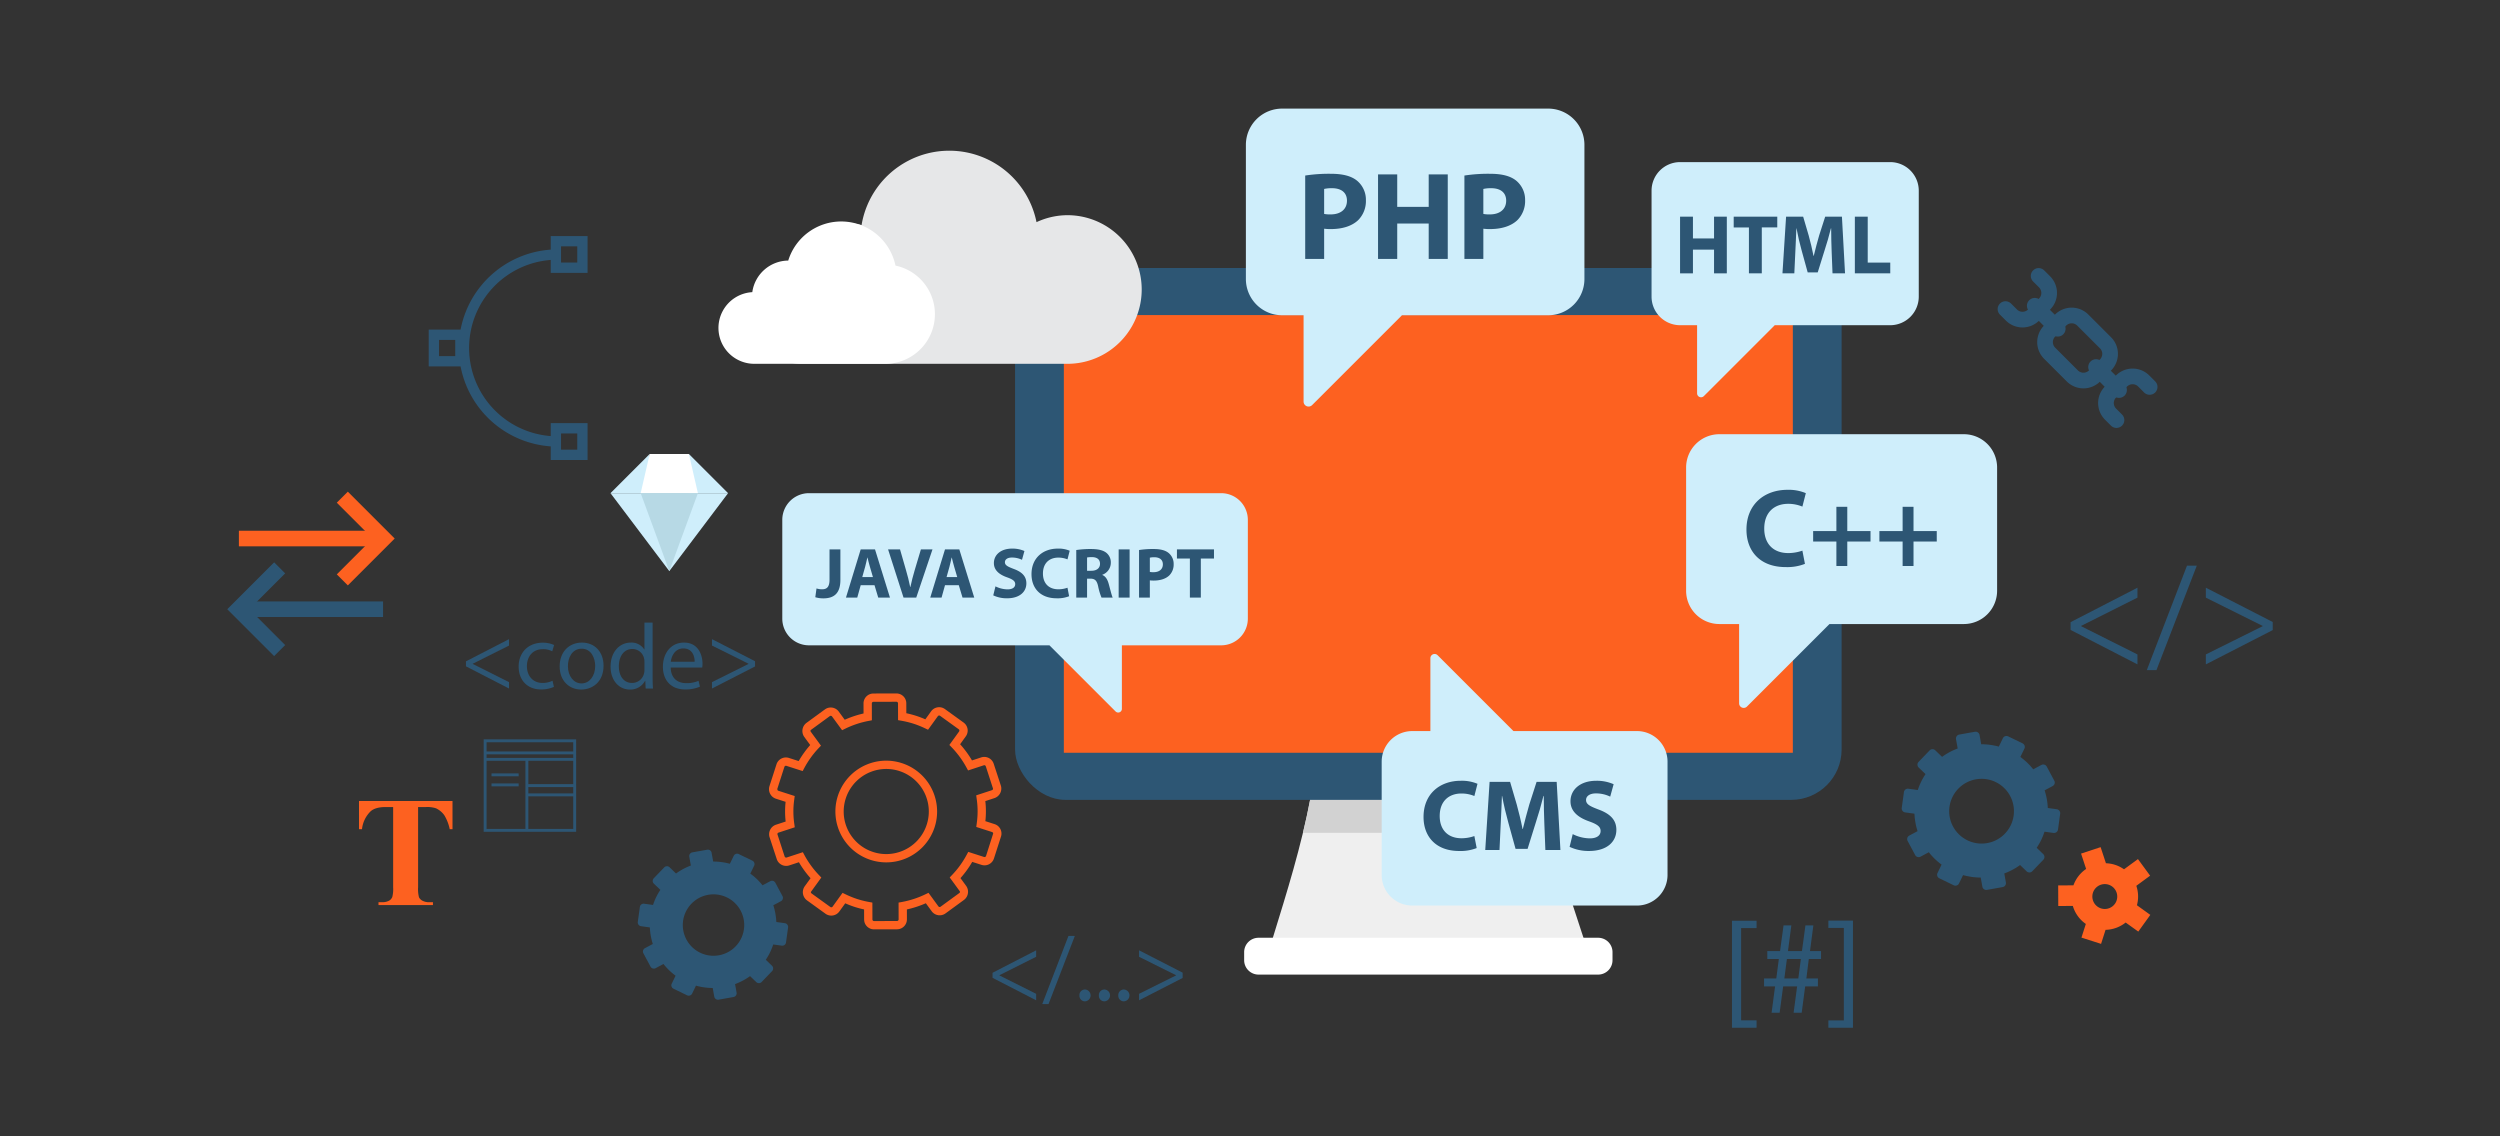 <?xml version="1.0" encoding="utf-8"?>
<svg xmlns="http://www.w3.org/2000/svg" viewBox="0 0 1100 500">
  <rect x="0" y="0" width="1100" height="500" fill="#333333" stroke="none"/>
  <defs>
    <style>.cls-1{isolation:isolate;}.cls-2{fill:#2d5674;}.cls-3{fill:#fd6120;}.cls-4{fill:#cfeefb;}.cls-5{fill:#fff;}.cls-6{fill:#b7d9e5;}.cls-7{fill:#efefef;}.cls-8{fill:#cecece;opacity:0.87;mix-blend-mode:multiply;}.cls-9{fill:#f5f5f5;}.cls-10{fill:#fdb;}.cls-11{fill:#e6e7e8;}</style>
  </defs>
  <g class="cls-1">
    <g id="Graphics">
      <path class="cls-2" d="M325.062,375.795a1.656,1.656,0,0,0-2.219.771l-1.699,3.49a28.206,28.206,0,0,0-7.346-.979l-.691-3.862a1.666,1.666,0,0,0-1.929-1.344l-6.546,1.169a1.665,1.665,0,0,0-1.347,1.936l.693,3.867a27.357,27.357,0,0,0-6.518,3.497l-2.841-2.733a1.663,1.663,0,0,0-2.354.044l-4.608,4.795a1.668,1.668,0,0,0,.046,2.356l2.857,2.742a26.82,26.82,0,0,0-1.818,3.138,27.733,27.733,0,0,0-1.408,3.499l-3.92-.545a1.663,1.663,0,0,0-1.871,1.422l-.912,6.593a1.663,1.663,0,0,0,1.417,1.874l3.891.538a27.75,27.75,0,0,0,1.296,7.288l-3.459,1.845a1.665,1.665,0,0,0-.682,2.252l3.138,5.866a1.659,1.659,0,0,0,2.248.682l3.453-1.845a26.834,26.834,0,0,0,5.328,5.158l-1.696,3.497a1.661,1.661,0,0,0,.771,2.224l5.986,2.903a1.661,1.661,0,0,0,2.219-.771L306.227,433.689a28.016,28.016,0,0,0,7.368,1.028l.68,3.794a1.668,1.668,0,0,0,1.931,1.344l6.546-1.172a1.663,1.663,0,0,0,1.346-1.931l-.669-3.749a27.774,27.774,0,0,0,6.597-3.515l2.735,2.636a1.67,1.67,0,0,0,2.356-.051l4.606-4.79a1.672,1.672,0,0,0-.044-2.356l-2.733-2.631a29.116,29.116,0,0,0,1.843-3.18,28.623,28.623,0,0,0,1.424-3.545l3.756.518a1.661,1.661,0,0,0,1.874-1.417l.91-6.593a1.667,1.667,0,0,0-1.42-1.878l-3.749-.516a27.832,27.832,0,0,0-1.324-7.364l3.349-1.792a1.663,1.663,0,0,0,.684-2.248l-3.14-5.871a1.657,1.657,0,0,0-2.248-.68l-3.395,1.814a27.413,27.413,0,0,0-2.449-2.713,28.885,28.885,0,0,0-2.926-2.445l1.685-3.466a1.666,1.666,0,0,0-.773-2.224Zm1.025,37.161a13.513,13.513,0,1,1-6.21-18.075A13.513,13.513,0,0,1,326.087,412.956Z"/>
      <path class="cls-2" d="M883.608,324.007a1.746,1.746,0,0,0-2.338.815l-1.792,3.681a29.633,29.633,0,0,0-7.747-1.034l-.726-4.07a1.762,1.762,0,0,0-2.035-1.42l-6.901,1.231a1.759,1.759,0,0,0-1.42,2.042l.731,4.077a28.822,28.822,0,0,0-6.87,3.687l-2.996-2.881a1.756,1.756,0,0,0-2.482.046l-4.859,5.058a1.753,1.753,0,0,0,.049,2.48l3.012,2.892a28.42,28.42,0,0,0-1.918,3.309,28.775,28.775,0,0,0-1.484,3.69l-4.133-.576a1.746,1.746,0,0,0-1.971,1.497l-.961,6.952a1.754,1.754,0,0,0,1.491,1.977l4.103.565a29.224,29.224,0,0,0,1.364,7.684l-3.645,1.944a1.756,1.756,0,0,0-.72,2.374l3.309,6.188a1.745,1.745,0,0,0,2.37.715l3.639-1.942a28.535,28.535,0,0,0,5.618,5.437l-1.787,3.689a1.748,1.748,0,0,0,.81,2.343l6.312,3.061a1.75,1.75,0,0,0,2.338-.81l1.781-3.663a29.567,29.567,0,0,0,7.769,1.083l.718,4a1.752,1.752,0,0,0,2.035,1.415l6.903-1.233a1.753,1.753,0,0,0,1.417-2.038l-.704-3.953a29.223,29.223,0,0,0,6.954-3.703l2.883,2.777a1.763,1.763,0,0,0,2.485-.051l4.857-5.051a1.763,1.763,0,0,0-.046-2.485l-2.881-2.773a30.8,30.8,0,0,0,1.944-3.353,30.306,30.306,0,0,0,1.499-3.738l3.962.545a1.75,1.75,0,0,0,1.973-1.495l.961-6.949a1.76,1.76,0,0,0-1.497-1.98l-3.953-.545a29.487,29.487,0,0,0-1.395-7.764l3.528-1.887a1.754,1.754,0,0,0,.722-2.37l-3.311-6.19a1.748,1.748,0,0,0-2.37-.718l-3.581,1.914a28.51,28.51,0,0,0-2.58-2.861,30.67,30.67,0,0,0-3.085-2.575l1.776-3.656a1.756,1.756,0,0,0-.813-2.343Zm1.081,39.18a14.245,14.245,0,1,1-6.546-19.059A14.247,14.247,0,0,1,884.689,363.187Z"/>
      <path class="cls-3" d="M440.648,366.764a4.26,4.26,0,0,1-.21,1.333l-3.1,9.633a4.36,4.36,0,0,1-5.481,2.81l-4.075-1.309a43.841,43.841,0,0,1-5.171,7.142l2.531,3.464a4.479,4.479,0,0,1-.943,6.09l-8.17,5.968a4.361,4.361,0,0,1-6.09-.948l-2.571-3.519a44.367,44.367,0,0,1-8.336,2.726l.011,4.367a4.372,4.372,0,0,1-4.338,4.372l-10.123.024a4.351,4.351,0,0,1-4.367-4.345l-.013-4.414c-1.42-.31-2.797-.675-4.11-1.098a41.822,41.822,0,0,1-4.186-1.608l-2.607,3.61a4.361,4.361,0,0,1-6.081.979l-8.203-5.924a4.477,4.477,0,0,1-.983-6.081l2.615-3.621a43.806,43.806,0,0,1-5.125-7.031l-4.256,1.395a4.368,4.368,0,0,1-5.497-2.777l-3.154-9.62a4.432,4.432,0,0,1,2.782-5.499l4.294-1.406a39.178,39.178,0,0,1-.022-8.675l-4.303-1.384a4.433,4.433,0,0,1-2.815-5.479l3.102-9.634a4.358,4.358,0,0,1,5.481-2.812l4.281,1.38a44.053,44.053,0,0,1,5.076-7.06l-2.642-3.614a4.479,4.479,0,0,1,.943-6.09l8.17-5.968a4.362,4.362,0,0,1,6.088.945L371.683,316.69a44.442,44.442,0,0,1,8.276-2.759l-.011-4.42a4.367,4.367,0,0,1,4.343-4.367l10.118-.027a4.355,4.355,0,0,1,4.367,4.347l.011,4.356a44.384,44.384,0,0,1,4.363,1.156,41.511,41.511,0,0,1,3.995,1.528l2.549-3.532a4.356,4.356,0,0,1,6.081-.977l8.203,5.924a4.355,4.355,0,0,1,1.803,3.528h0a4.306,4.306,0,0,1-.824,2.547l-2.502,3.47a43.98,43.98,0,0,1,5.22,7.12l4.05-1.326a4.368,4.368,0,0,1,5.497,2.777l3.154,9.62a4.421,4.421,0,0,1-2.779,5.497l-4.053,1.329a40.034,40.034,0,0,1,.02,8.83l4.062,1.307A4.346,4.346,0,0,1,440.648,366.764ZM417.871,386.08l1.059-1.105a40.211,40.211,0,0,0,6.378-8.805l.722-1.34,6.947,2.235a.704.704,0,0,0,.886-.456l3.131-9.844a.71.71,0,0,0-.489-.671l-6.947-2.235.202-1.513a37.603,37.603,0,0,0-.022-10.889l-.204-1.508,6.923-2.27a.702.702,0,0,0,.483-.669l-3.189-9.833a.703.703,0,0,0-.886-.447l-6.918,2.266-.726-1.338a40.587,40.587,0,0,0-6.436-8.779l-1.063-1.096,4.274-5.924a.691.691,0,0,0,.133-.412h0a.696.696,0,0,0-.288-.567l-8.203-5.924a.7.7,0,0,0-.522-.126.714.714,0,0,0-.459.283l-4.314,5.971-1.369-.647a41.017,41.017,0,0,0-4.943-1.984,40.357,40.357,0,0,0-5.379-1.322l-1.506-.268-.022-7.39a.7.7,0,0,0-.702-.702l-10.118.027a.707.707,0,0,0-.702.702l.022,7.425-1.493.288a40.643,40.643,0,0,0-10.231,3.41l-1.373.669-4.427-6.05a.703.703,0,0,0-.983-.151l-8.165,5.968c-.507.372-.381.666-.151.985l4.425,6.05-1.05,1.105a40.434,40.434,0,0,0-6.283,8.732l-.718,1.344-7.157-2.303a.684.684,0,0,0-.536.042.716.716,0,0,0-.35.412l-3.1,9.631c-.027.467.117.773.456.884l7.186,2.312-.204,1.513a37.352,37.352,0,0,0,.024,10.736l.204,1.506-7.164,2.35a.7.7,0,0,0-.483.664l3.191,9.837a.707.707,0,0,0,.886.447l7.129-2.336.724,1.342a40.413,40.413,0,0,0,6.343,8.699l1.056,1.101-4.387,6.063c-.224.312-.354.607.159.981l8.203,5.922a.703.703,0,0,0,.983-.157l4.378-6.061,1.375.658a41.328,41.328,0,0,0,5.116,2.066,40.384,40.384,0,0,0,5.147,1.278l1.49.275.024,7.428a.699.699,0,0,0,.7.7l10.123-.024a.711.711,0,0,0,.7-.702l-.02-7.397,1.499-.275a40.695,40.695,0,0,0,10.298-3.371l1.371-.656,4.352,5.953a.685.685,0,0,0,.459.279.698.698,0,0,0,.522-.126l8.167-5.968c.512-.372.381-.673.153-.983Zm-5.543-29.011a22.377,22.377,0,1,1-22.376-22.378A22.4,22.4,0,0,1,412.328,357.069Zm-41.103,0a18.725,18.725,0,1,0,18.727-18.727A18.748,18.748,0,0,0,371.225,357.069Z"/>
      <path class="cls-2" d="M212.816,325.316v40.682h40.68V325.316Zm19.654,20.979h19.747v2.804H232.47ZM214.093,333.481v-1.57h38.124V333.481Zm0,1.28h17.094v29.957H214.093Zm18.377,29.957V350.378h19.747v14.339Zm19.747-19.703H232.47V334.761h19.747Zm-38.124-14.384v-4.037h38.124v4.037Z"/>
      <rect class="cls-2" height="1.28" width="11.939" x="216.266" y="340.293"/>
      <rect class="cls-2" height="1.28" width="11.939" x="216.266" y="344.709"/>
      <path class="cls-3" d="M199.103,352.447v12.408h-1.225a19.194,19.194,0,0,0-2.387-6.163,9.551,9.551,0,0,0-3.61-3.021,12.215,12.215,0,0,0-4.491-.571h-3.428v35.301a14.325,14.325,0,0,0,.39,4.389,3.422,3.422,0,0,0,1.528,1.528,6.224,6.224,0,0,0,3.103.656h1.51v1.264H166.537V396.973h1.511a6.257,6.257,0,0,0,3.182-.696,3.212,3.212,0,0,0,1.386-1.632,14.008,14.008,0,0,0,.368-4.245V355.1h-3.306q-4.611,0-6.693,1.96a12.922,12.922,0,0,0-3.712,7.795h-1.307V352.447Z"/>
      <polygon class="cls-3" points="153.044 257.576 148.194 252.726 163.966 236.956 148.194 221.181 153.044 216.331 173.664 236.956 153.044 257.576"/>
      <rect class="cls-3" height="6.859" width="63.7" x="105.114" y="233.526"/>
      <polygon class="cls-2" points="120.624 288.68 100 268.055 120.624 247.431 125.472 252.281 109.7 268.055 125.472 283.83 120.624 288.68"/>
      <rect class="cls-2" height="6.861" width="63.7" x="104.85" y="264.625"/>
      <polygon class="cls-4" points="285.864 216.994 268.619 216.994 285.864 199.749 285.864 216.994"/>
      <polygon class="cls-4" points="320.356 216.994 303.111 216.994 303.111 199.749 320.356 216.994"/>
      <polygon class="cls-4" points="294.49 251.289 268.619 216.994 320.356 216.994 294.49 251.289"/>
      <polygon class="cls-5" points="307.077 216.994 281.898 216.994 285.864 199.749 303.111 199.749 307.077 216.994"/>
      <polygon class="cls-6" points="294.49 251.289 281.898 216.994 307.077 216.994 294.49 251.289"/>
      <path class="cls-2" d="M258.529,120.059V103.855H242.327v5.984a43.468,43.468,0,0,0-39.67,35.183H188.637v16.204h14.021a43.468,43.468,0,0,0,39.67,35.181v5.986h16.202V186.189H242.327v5.683a38.86,38.86,0,0,1,0-77.497v5.685Zm-11.667,70.665h7.131v7.133h-7.131Zm-46.559-34.034h-7.131V149.557h7.131Zm46.559-48.3h7.131v7.133h-7.131Z"/>
      <path class="cls-2" d="M909.401,167.861l-10.005-10.005a10.362,10.362,0,0,1,0-14.63l4.839-4.841a10.354,10.354,0,0,1,14.625.004l10.008,10.008a10.356,10.356,0,0,1-.002,14.625l-4.835,4.839A10.361,10.361,0,0,1,909.401,167.861Zm4.582-24.595a3.444,3.444,0,0,0-4.868-.002L904.272,148.1a3.453,3.453,0,0,0,0,4.877L914.276,162.982a3.45,3.45,0,0,0,4.874,0l4.841-4.841a3.449,3.449,0,0,0-.002-4.87Z"/>
      <path class="cls-2" d="M933.689,187.272a3.445,3.445,0,0,0,.005-4.872l-2.616-2.615a3.455,3.455,0,0,1,0-4.877l4.837-4.837a3.45,3.45,0,0,1,4.874.002l2.615,2.613a3.449,3.449,0,1,0,4.879-4.877l-2.616-2.615a10.354,10.354,0,0,0-14.625-.002L926.201,170.031a10.351,10.351,0,0,0,.002,14.627l2.615,2.616A3.437,3.437,0,0,0,933.689,187.272Z"/>
      <path class="cls-2" d="M879.98,133.564a3.451,3.451,0,0,1,4.879-.002l2.609,2.611a3.449,3.449,0,0,0,4.877,0l4.843-4.837a3.451,3.451,0,0,0-.007-4.87l-2.613-2.615a3.449,3.449,0,1,1,4.877-4.879l2.615,2.615a10.355,10.355,0,0,1,0,14.623l-4.837,4.841a10.356,10.356,0,0,1-14.632,0l-2.611-2.611A3.445,3.445,0,0,1,879.98,133.564Z"/>
      <path class="cls-2" d="M907.847,147.081a3.448,3.448,0,0,1-4.877,0l-10.103-10.103a3.448,3.448,0,0,1,4.877-4.876l10.105,10.11A3.443,3.443,0,0,1,907.847,147.081Z"/>
      <path class="cls-2" d="M934.816,174.057a3.445,3.445,0,0,1-4.872-.002l-10.107-10.108a3.448,3.448,0,0,1,4.877-4.877l10.103,10.108A3.451,3.451,0,0,1,934.816,174.057Z"/>
      <path class="cls-7" d="M698.834,418.938H558.103l2.106-6.825c11.693-37.916,26.117-83.167,17.497-123.543l-.629-2.943H679.857l-.913,3.845c-9.363,39.466,5.005,84.657,17.272,121.588Z"/>
      <path class="cls-8" d="M682.811,366.427a239.916,239.916,0,0,1-6.097-34.193H579.388a260.573,260.573,0,0,1-6.095,34.193Z"/>
      <rect class="cls-2" height="234.022" rx="22.137" width="363.68" x="446.628" y="117.913"/>
      <rect class="cls-3" height="192.581" width="320.757" x="468.091" y="138.633"/>
      <path class="cls-5" d="M709.506,422.496a6.326,6.326,0,0,1-6.327,6.325H553.754a6.326,6.326,0,0,1-6.325-6.325v-3.559a6.325,6.325,0,0,1,6.325-6.323H703.179a6.326,6.326,0,0,1,6.327,6.323Z"/>
      <path class="cls-9" d="M634.265,341.985a5.798,5.798,0,1,1-5.798-5.798A5.798,5.798,0,0,1,634.265,341.985Z"/>
      <path class="cls-10" d="M631.893,126.94a3.425,3.425,0,1,1-3.426-3.426A3.424,3.424,0,0,1,631.893,126.94Z"/>
      <path class="cls-2" d="M436.728,428.02l19.181-9.879v2.853l-16.164,8.101v.084l16.164,8.101v2.852l-19.181-9.881Z"/>
      <path class="cls-2" d="M458.588,441.783l11.531-29.968h2.808L461.357,441.783Z"/>
      <path class="cls-2" d="M474.95,437.979a2.442,2.442,0,0,1,2.48-2.6,2.609,2.609,0,0,1-.042,5.209A2.436,2.436,0,0,1,474.95,437.979Z"/>
      <path class="cls-2" d="M483.503,437.979a2.44,2.44,0,0,1,2.478-2.6,2.609,2.609,0,0,1-.04,5.209A2.436,2.436,0,0,1,483.503,437.979Z"/>
      <path class="cls-2" d="M492.055,437.979a2.442,2.442,0,0,1,2.48-2.6,2.609,2.609,0,0,1-.04,5.209A2.438,2.438,0,0,1,492.055,437.979Z"/>
      <path class="cls-2" d="M520.364,430.294l-19.178,9.837v-2.852l16.286-8.101v-.084l-16.286-8.101v-2.853l19.178,9.837Z"/>
      <path class="cls-2" d="M911.058,273.747l29.421-15.154v4.374l-24.792,12.428v.128l24.792,12.428v4.374L911.058,277.169Z"/>
      <path class="cls-2" d="M944.589,294.861l17.69-45.97h4.31l-17.752,45.97Z"/>
      <path class="cls-2" d="M1000,277.235l-29.423,15.09V287.951l24.983-12.428v-.128L970.577,262.966v-4.374L1000,273.683Z"/>
      <path class="cls-2" d="M762.071,452.212v-47.102h10.814v3.251h-6.794v40.6h6.794v3.251Z"/>
      <path class="cls-2" d="M779.502,445.592l1.535-11.585h-4.848V430.522h5.379l1.123-8.568H777.611v-3.488h5.612l1.537-11.286H788.188l-1.479,11.286h6.148l1.537-11.286h3.486l-1.477,11.286h4.848v3.488H795.87l-1.065,8.568h5.085v3.486h-5.616l-1.535,11.585h-3.548l1.539-11.585H784.582l-1.537,11.585Zm11.759-15.07,1.121-8.568h-6.143l-1.125,8.568Z"/>
      <path class="cls-2" d="M815.303,405.052v47.16H804.489v-3.251H811.286V408.303h-6.797v-3.251Z"/>
      <path class="cls-2" d="M205.022,290.987l18.946-9.76v2.817l-15.965,8.004v.082l15.965,8.004v2.817L205.022,293.191Z"/>
      <path class="cls-2" d="M243.722,302.215a13.244,13.244,0,0,1-5.676,1.143c-5.962,0-9.839-4.042-9.839-10.085,0-6.083,4.163-10.493,10.614-10.493a12.03,12.03,0,0,1,4.983,1.021l-.817,2.777a8.318,8.318,0,0,0-4.166-.939c-4.531,0-6.98,3.346-6.98,7.472,0,4.573,2.939,7.39,6.859,7.39a10.195,10.195,0,0,0,4.409-.981Z"/>
      <path class="cls-2" d="M265.561,292.905c0,7.311-5.065,10.495-9.842,10.495-5.348,0-9.472-3.92-9.472-10.167,0-6.615,4.327-10.495,9.799-10.495C261.72,282.738,265.561,286.864,265.561,292.905Zm-15.679.206c0,4.327,2.489,7.594,6.002,7.594,3.43,0,6.002-3.227,6.002-7.676,0-3.348-1.674-7.596-5.92-7.596C251.717,285.433,249.881,289.353,249.881,293.111Z"/>
      <path class="cls-2" d="M287.153,273.959V297.846c0,1.756.04,3.758.164,5.105h-3.227l-.164-3.43h-.082a7.306,7.306,0,0,1-6.737,3.88c-4.777,0-8.451-4.044-8.451-10.045-.042-6.573,4.042-10.617,8.861-10.617a6.604,6.604,0,0,1,5.959,3.023h.082V273.959Zm-3.594,17.272a6.388,6.388,0,0,0-.162-1.511,5.286,5.286,0,0,0-5.187-4.163c-3.716,0-5.92,3.266-5.92,7.634,0,4.002,1.96,7.31,5.838,7.31a5.402,5.402,0,0,0,5.268-4.287,6.282,6.282,0,0,0,.162-1.552Z"/>
      <path class="cls-2" d="M295.108,293.723c.082,4.859,3.187,6.861,6.779,6.861a13.004,13.004,0,0,0,5.472-1.021l.611,2.571a16.01,16.01,0,0,1-6.573,1.225c-6.083,0-9.718-4.002-9.718-9.961,0-5.962,3.51-10.659,9.268-10.659,6.451,0,8.165,5.676,8.165,9.31a13.319,13.319,0,0,1-.122,1.674Zm10.535-2.571c.042-2.288-.939-5.84-4.981-5.84-3.634,0-5.226,3.349-5.512,5.84Z"/>
      <path class="cls-2" d="M332.217,293.233l-18.946,9.717v-2.817l16.087-8.004v-.082l-16.087-8.004v-2.817l18.946,9.718Z"/>
      <path class="cls-4" d="M681.203,47.788H564.134a15.942,15.942,0,0,0-15.943,15.943v59.039a15.943,15.943,0,0,0,15.943,15.943h9.441v37.974a2.2,2.2,0,0,0,3.756,1.557l39.531-39.53h64.343a15.943,15.943,0,0,0,15.943-15.943V63.731A15.942,15.942,0,0,0,681.203,47.788Z"/>
      <path class="cls-2" d="M574.29,77.238a68.885,68.885,0,0,1,11.365-.773c5.189,0,8.883.992,11.365,2.978a10.863,10.863,0,0,1,3.978,8.608,11.906,11.906,0,0,1-3.424,8.832c-2.872,2.695-7.115,3.913-12.085,3.913a21.425,21.425,0,0,1-2.866-.164V113.929h-8.333Zm8.333,16.884a12.923,12.923,0,0,0,2.81.222c4.471,0,7.23-2.263,7.23-6.068,0-3.426-2.372-5.466-6.566-5.466a14.385,14.385,0,0,0-3.475.33Z"/>
      <path class="cls-2" d="M614.779,76.739V91.028H628.627V76.739h8.387V113.929H628.627V98.369H614.779V113.929h-8.442V76.739Z"/>
      <path class="cls-2" d="M644.341,77.238a68.898,68.898,0,0,1,11.367-.773c5.187,0,8.88.992,11.365,2.978a10.882,10.882,0,0,1,3.975,8.608A11.905,11.905,0,0,1,667.628,96.883c-2.866,2.695-7.12,3.913-12.083,3.913a21.505,21.505,0,0,1-2.872-.164V113.929h-8.331Zm8.331,16.884a12.969,12.969,0,0,0,2.812.222c4.471,0,7.231-2.263,7.231-6.068,0-3.426-2.37-5.466-6.569-5.466a14.441,14.441,0,0,0-3.475.33Z"/>
      <path class="cls-4" d="M831.676,71.325H739.268A12.583,12.583,0,0,0,726.684,83.908v46.602a12.583,12.583,0,0,0,12.583,12.583h7.454V173.067a1.736,1.736,0,0,0,2.963,1.229l31.203-31.204h50.787a12.583,12.583,0,0,0,12.583-12.583V83.908A12.583,12.583,0,0,0,831.676,71.325Z"/>
      <path class="cls-2" d="M744.893,95.333v9.585h9.288v-9.585h5.621v24.943h-5.621V109.841h-9.288v10.435h-5.665V95.333Z"/>
      <path class="cls-2" d="M769.528,100.07h-6.699V95.333h19.169v4.737h-6.81v20.206h-5.66Z"/>
      <path class="cls-2" d="M805.931,110.727c-.111-2.994-.219-6.622-.219-10.249H805.599c-.777,3.183-1.814,6.737-2.775,9.658l-3.032,9.733H795.388l-2.664-9.66c-.817-2.923-1.668-6.476-2.259-9.731h-.071c-.151,3.369-.261,7.215-.447,10.322l-.443,9.476h-5.22l1.592-24.943h7.512l2.445,8.327c.775,2.888,1.55,5.995,2.108,8.916h.111c.7-2.883,1.552-6.176,2.367-8.953l2.664-8.289h7.364l1.366,24.943h-5.51Z"/>
      <path class="cls-2" d="M816.136,95.333h5.66v20.204h9.917v4.739H816.136Z"/>
      <path class="cls-4" d="M864.08,191.048H756.535a14.648,14.648,0,0,0-14.645,14.647v54.235a14.648,14.648,0,0,0,14.645,14.647h8.672v34.882a2.022,2.022,0,0,0,3.45,1.433l36.315-36.315h59.107A14.648,14.648,0,0,0,878.727,259.93V205.695A14.648,14.648,0,0,0,864.08,191.048Z"/>
      <path class="cls-2" d="M794.174,248.097a21.148,21.148,0,0,1-8.462,1.42c-11.396,0-17.27-7.091-17.27-16.483,0-11.25,8.023-17.515,18.002-17.515a19.437,19.437,0,0,1,8.121,1.468l-1.515,5.919a16.147,16.147,0,0,0-6.265-1.225c-5.917,0-10.517,3.572-10.517,10.913,0,6.604,3.918,10.758,10.568,10.758a18.727,18.727,0,0,0,6.214-1.074Z"/>
      <path class="cls-2" d="M812.805,223.004V233.674h10.223v4.597H812.805V249.03h-4.794v-10.759H797.784V233.674h10.227V223.004Z"/>
      <path class="cls-2" d="M841.949,223.004V233.674H852.174v4.597H841.949V249.03h-4.795v-10.759H826.934V233.674h10.22V223.004Z"/>
      <path class="cls-4" d="M720.251,398.446H621.401a13.462,13.462,0,0,1-13.462-13.465v-49.848a13.462,13.462,0,0,1,13.462-13.462H629.371V289.608a1.859,1.859,0,0,1,3.171-1.318l33.38,33.38h54.328a13.463,13.463,0,0,1,13.462,13.462v49.848A13.464,13.464,0,0,1,720.251,398.446Z"/>
      <path class="cls-2" d="M649.738,373.147a19.276,19.276,0,0,1-7.687,1.287c-10.358,0-15.695-6.444-15.695-14.975,0-10.229,7.293-15.921,16.361-15.921a17.707,17.707,0,0,1,7.379,1.333l-1.377,5.384a14.621,14.621,0,0,0-5.692-1.114c-5.379,0-9.558,3.244-9.558,9.915,0,6.001,3.556,9.777,9.605,9.777a17.012,17.012,0,0,0,5.645-.974Z"/>
      <path class="cls-2" d="M679.516,362.523c-.131-3.601-.266-7.957-.266-12.315H679.115c-.932,3.825-2.177,8.092-3.331,11.602l-3.645,11.691H666.848l-3.2-11.604c-.981-3.508-2.004-7.775-2.713-11.689h-.086c-.179,4.046-.312,8.668-.536,12.404l-.534,11.381h-6.269l1.911-29.963h9.024l2.934,10.003c.935,3.466,1.867,7.2,2.536,10.712h.131c.848-3.466,1.869-7.423,2.846-10.758l3.205-9.957h8.845l1.643,29.963h-6.622Z"/>
      <path class="cls-2" d="M691.997,367.012a17.271,17.271,0,0,0,7.512,1.867c3.112,0,4.757-1.289,4.757-3.244,0-1.869-1.422-2.934-5.023-4.225-4.981-1.734-8.227-4.489-8.227-8.845,0-5.109,4.27-9.027,11.336-9.027a18.346,18.346,0,0,1,7.647,1.515l-1.511,5.466a14.279,14.279,0,0,0-6.267-1.422c-2.937,0-4.358,1.333-4.358,2.888,0,1.913,1.69,2.759,5.556,4.225,5.293,1.953,7.78,4.713,7.78,8.936,0,5.021-3.867,9.288-12.094,9.288a19.581,19.581,0,0,1-8.486-1.82Z"/>
      <path class="cls-4" d="M355.944,216.994h181.366a11.74,11.74,0,0,1,11.739,11.74v43.468a11.74,11.74,0,0,1-11.739,11.74H493.628v27.957a1.621,1.621,0,0,1-2.766,1.147l-29.104-29.104H355.944a11.74,11.74,0,0,1-11.737-11.74V228.733A11.74,11.74,0,0,1,355.944,216.994Z"/>
      <path class="cls-2" d="M364.991,241.728h4.783v13.405c0,6.044-2.897,8.152-7.554,8.152a12.428,12.428,0,0,1-3.493-.505l.536-3.869a7.902,7.902,0,0,0,2.454.376c2.013,0,3.273-.91,3.273-4.217Z"/>
      <path class="cls-2" d="M378.708,257.494l-1.513,5.443H372.224l6.484-21.209h6.292l6.58,21.209h-5.16l-1.637-5.443Zm5.379-3.586-1.32-4.5c-.379-1.262-.757-2.835-1.072-4.093h-.062c-.314,1.258-.629,2.863-.974,4.093l-1.262,4.5Z"/>
      <path class="cls-2" d="M397.552,262.938l-6.799-21.209h5.258l2.58,8.969c.724,2.516,1.384,4.943,1.889,7.583h.093c.536-2.547,1.196-5.067,1.92-7.49l2.708-9.062h5.096l-7.144,21.209Z"/>
      <path class="cls-2" d="M415.8,257.494,414.29,262.938h-4.974l6.484-21.209h6.294l6.575,21.209h-5.162l-1.634-5.443Zm5.377-3.586-1.32-4.5c-.376-1.262-.755-2.835-1.07-4.093h-.062c-.317,1.258-.629,2.863-.974,4.093l-1.26,4.5Z"/>
      <path class="cls-2" d="M438.008,257.997a12.175,12.175,0,0,0,5.315,1.324c2.206,0,3.371-.913,3.371-2.299,0-1.32-1.01-2.077-3.559-2.99-3.523-1.227-5.822-3.18-5.822-6.263,0-3.619,3.021-6.387,8.026-6.387a13.023,13.023,0,0,1,5.412,1.067l-1.072,3.871a10.08,10.08,0,0,0-4.434-1.005c-2.077,0-3.083.943-3.083,2.046,0,1.351,1.191,1.951,3.933,2.99,3.745,1.384,5.505,3.335,5.505,6.325,0,3.554-2.737,6.577-8.559,6.577a13.854,13.854,0,0,1-6.01-1.291Z"/>
      <path class="cls-2" d="M470.414,262.342a13.706,13.706,0,0,1-5.443.912c-7.333,0-11.111-4.562-11.111-10.606,0-7.24,5.162-11.266,11.58-11.266a12.552,12.552,0,0,1,5.226.941l-.974,3.809a10.407,10.407,0,0,0-4.028-.786c-3.809,0-6.768,2.299-6.768,7.018,0,4.25,2.518,6.923,6.799,6.923a12.024,12.024,0,0,0,3.997-.691Z"/>
      <path class="cls-2" d="M473.557,242.012a42.054,42.054,0,0,1,6.387-.441c3.149,0,5.351.472,6.861,1.668a5.383,5.383,0,0,1,1.951,4.438,5.623,5.623,0,0,1-3.745,5.222v.095c1.479.598,2.299,2.013,2.835,3.966.66,2.39,1.32,5.16,1.732,5.977H484.665a26.465,26.465,0,0,1-1.479-4.941c-.567-2.642-1.479-3.366-3.43-3.397h-1.446v8.338h-4.753Zm4.753,9.127h1.887c2.392,0,3.809-1.196,3.809-3.054,0-1.951-1.324-2.926-3.526-2.956a12.051,12.051,0,0,0-2.17.157Z"/>
      <path class="cls-2" d="M497.027,241.728v21.209h-4.817V241.728Z"/>
      <path class="cls-2" d="M501.179,242.012a39.155,39.155,0,0,1,6.482-.441c2.959,0,5.065.567,6.482,1.701a6.189,6.189,0,0,1,2.266,4.908,6.762,6.762,0,0,1-1.951,5.034c-1.637,1.544-4.059,2.237-6.89,2.237a12.214,12.214,0,0,1-1.639-.095v7.583h-4.75Zm4.75,9.629a7.269,7.269,0,0,0,1.606.129c2.549,0,4.123-1.293,4.123-3.464,0-1.953-1.353-3.114-3.745-3.114a8.141,8.141,0,0,0-1.984.188Z"/>
      <path class="cls-2" d="M523.549,245.757H517.853v-4.028h16.299v4.028h-5.789v17.181H523.549Z"/>
      <path class="cls-11" d="M469.83,94.68a32.584,32.584,0,0,0-13.764,3.065,39.135,39.135,0,0,0-76.977,1.3,18.857,18.857,0,0,0-23.907,18.222c0,.33.035.651.051.979a21.003,21.003,0,1,0-2.677,41.834H469.83a32.7,32.7,0,0,0,0-65.399Z"/>
      <path class="cls-5" d="M394.011,116.863A24.391,24.391,0,0,0,346.827,114.651a16.127,16.127,0,0,0-15.814,13.897,15.778,15.778,0,0,0,.879,31.531H389.522a21.841,21.841,0,0,0,4.489-43.216Z"/>
      <path class="cls-3" d="M912.32,389.55l-6.721.031.038,9.062,6.409-.031a14.663,14.663,0,0,0,5.718,7.922l-1.924,6.012,8.63,2.759,1.977-6.179a14.704,14.704,0,0,0,8.847-3.218l5.552,3.993,5.293-7.352-5.891-4.239a14.57,14.57,0,0,0-.268-8.551l6.077-4.458-5.359-7.306-6.13,4.496a14.763,14.763,0,0,0-3.989-1.982,14.517,14.517,0,0,0-3.966-.676l-2.339-7.091-8.606,2.839,2.23,6.759A14.578,14.578,0,0,0,912.32,389.55Zm19.008,6.595a5.476,5.476,0,1,1-3.546-6.883A5.481,5.481,0,0,1,931.328,396.145Z"/>
    </g>
  </g>
</svg>